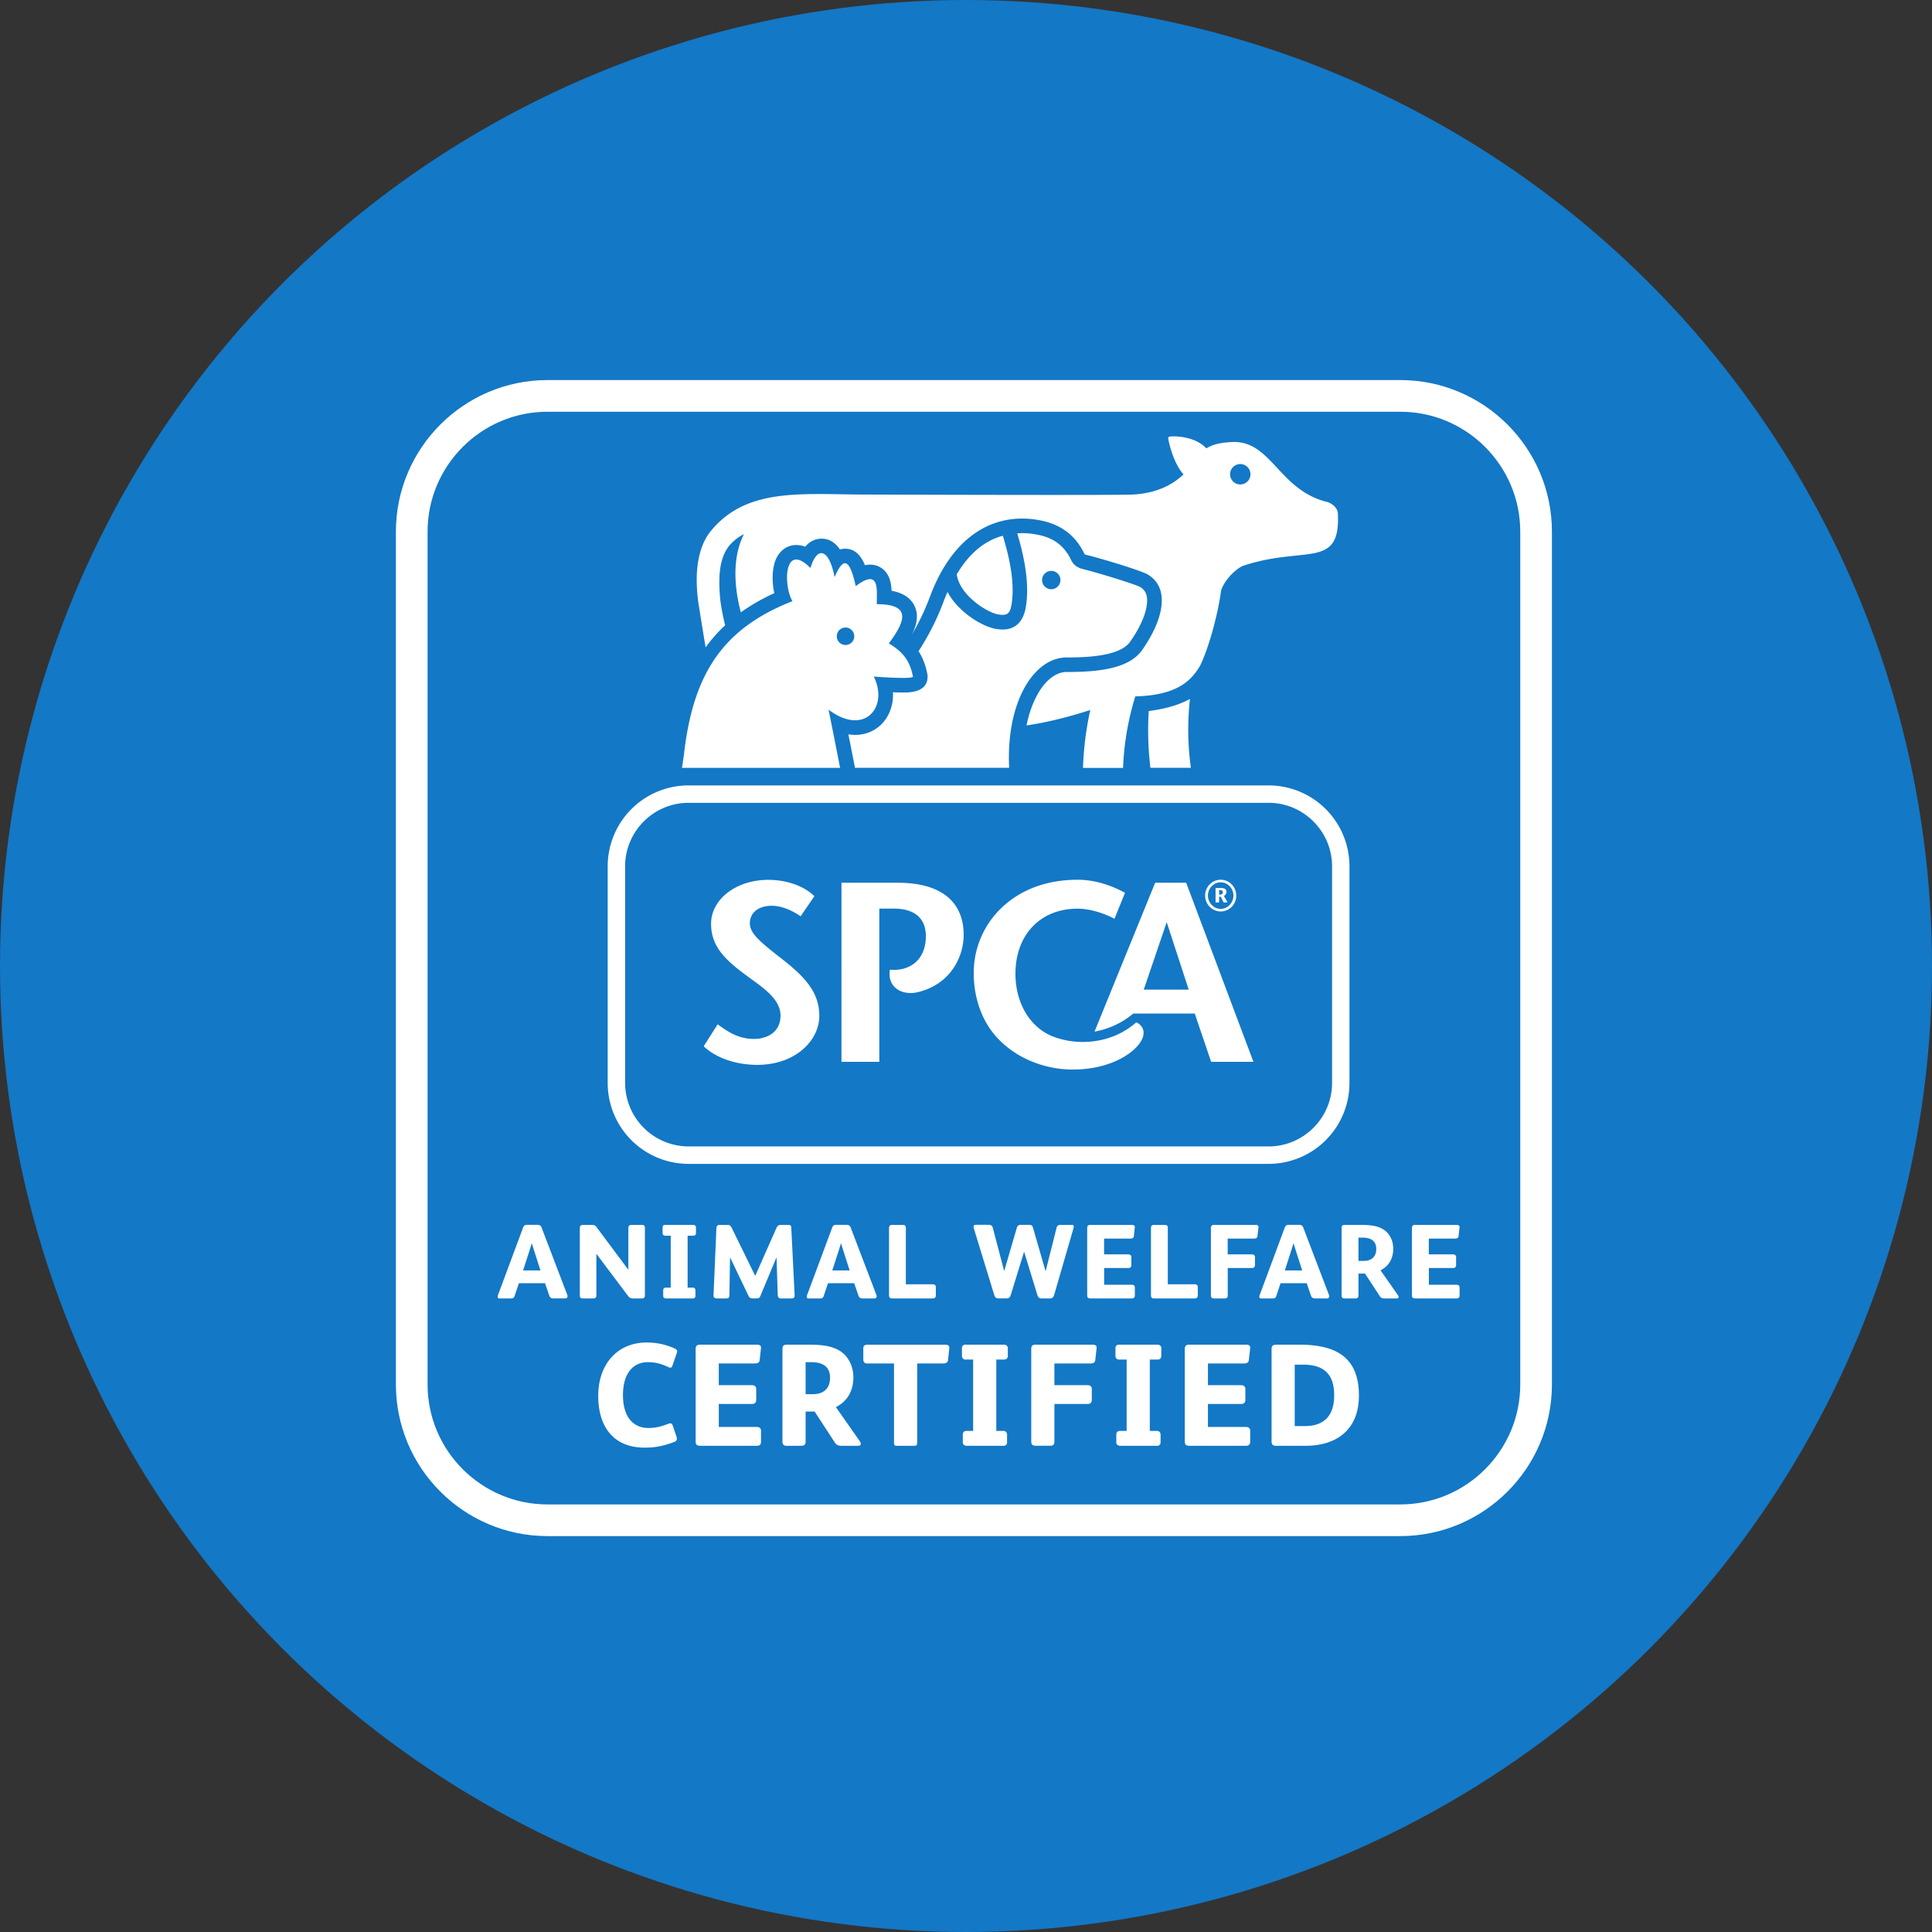 <svg xmlns="http://www.w3.org/2000/svg" width="122" height="122" fill="none" viewBox="0 0 122 122"><rect x="0" y="0" width="122" height="122" fill="#333333" stroke="none"/><circle cx="61" cy="61" r="61" fill="#1378C6"/><path fill="#1378C6" stroke="#fff" stroke-width="2" d="M34.575 25h53.85C93.153 25 97 28.848 97 33.575v53.85C97 92.153 93.153 96 88.425 96h-53.85C29.847 96 26 92.153 26 87.425v-53.85C26 28.847 29.848 25 34.575 25Z"/><path fill="#fff" d="M35.695 81.992h-.75c-.16 0-.221-.073-.261-.187l-.267-.775h-1.652l-.267.803c-.027.086-.08.16-.202.16h-.763c-.073 0-.107-.047-.107-.108 0-.028 0-.052.012-.08l1.594-4.29c.04-.101.1-.169.227-.169h.69c.134 0 .208.061.241.147l1.628 4.263c.012.04.021.074.021.101-.006.08-.052.135-.144.135Zm-1.989-3.086c-.046-.147-.086-.273-.12-.39h-.012c-.033.12-.073.255-.12.396l-.422 1.312h1.097l-.423-1.318Zm6.825 3.087h-.57a.346.346 0 0 1-.294-.147l-1.995-2.657h-.013v2.602c0 .147-.067.202-.202.202h-.622c-.153 0-.22-.034-.22-.193v-4.242c0-.174.079-.208.22-.208h.56c.136 0 .203.04.277.14l1.995 2.676h.012v-2.623c0-.147.074-.193.208-.193h.65c.175 0 .187.095.187.208v4.23c0 .171-.073.205-.193.205Zm3.252-3.963h-.362v3.28h.334c.107 0 .16.08.16.174v.356c0 .08-.053.153-.148.153h-1.719c-.101 0-.169-.074-.169-.147v-.362c0-.12.068-.174.169-.174h.306v-3.28H42c-.107 0-.16-.08-.16-.174V77.5c0-.08.053-.153.148-.153h1.793c.1 0 .168.073.168.147v.362c.003.122-.064.174-.165.174Zm6.215 3.963h-.668c-.175 0-.215-.086-.22-.276l-.074-2.295h-.013l-1.01 2.42c-.053.136-.142.148-.228.148h-.248c-.126 0-.2-.022-.267-.153l-1.158-2.415H46.1l-.04 2.362c0 .187-.086.209-.227.209h-.548c-.154 0-.227-.052-.227-.193v-.019l.18-4.217c.007-.159.08-.214.209-.214h.481c.153 0 .215.052.276.18l1.48 3.025h.013l1.339-3.024c.052-.114.125-.181.276-.181h.469c.134 0 .18.046.186.168l.212 4.266v.022c0 .126-.058.187-.18.187Zm5.219 0h-.75c-.16 0-.221-.074-.261-.187l-.267-.775h-1.652l-.27.802c-.027.086-.079.16-.202.16h-.763c-.073 0-.107-.046-.107-.107 0-.028 0-.052.012-.08l1.594-4.29c.04-.102.101-.17.227-.17h.69c.134 0 .208.062.241.148l1.628 4.263c.012.04.021.073.021.101 0 .08-.046.135-.14.135Zm-1.986-3.086c-.046-.147-.086-.273-.12-.39H53.1c-.034.12-.074.255-.12.396l-.423 1.312h1.097l-.423-1.318Zm5.667 3.086h-2.544c-.14 0-.214-.034-.214-.215v-4.241c0-.12.06-.187.187-.187H57c.147 0 .202.046.202.202v3.546h1.707c.126 0 .187.073.187.193v.509c0 .147-.086.193-.2.193Zm8.897-4.456-1.232 4.247c-.04.135-.126.209-.255.209h-.548c-.12 0-.209-.074-.248-.202l-.837-2.731h-.012l-.83 2.697c-.062.187-.127.233-.277.233h-.52c-.126 0-.203-.046-.261-.242l-1.284-4.19c-.013-.033-.013-.067-.013-.095 0-.085.056-.12.135-.12h.83c.154 0 .221.08.249.188l.717 2.724h.006l.803-2.749a.22.22 0 0 1 .22-.16h.57c.12 0 .188.062.216.154l.796 2.758h.013l.69-2.743a.219.219 0 0 1 .22-.168h.757c.073 0 .107.052.107.12-.003.02-.003.048-.012.07Zm3.675 4.456h-2.596c-.154 0-.221-.04-.221-.209v-4.247c0-.114.061-.187.175-.187h2.663c.107 0 .168.052.168.12v.033l-.06.543c-.013.14-.102.168-.261.168H69.72v.996h1.52c.147 0 .202.074.202.181v.487c0 .135-.067.193-.193.193h-1.526v1.058h1.746c.12 0 .194.052.194.18v.497c-.007.126-.068.187-.194.187Zm3.968 0h-2.544c-.14 0-.214-.034-.214-.215v-4.241c0-.12.061-.187.187-.187h.674c.147 0 .202.046.202.202v3.546h1.707c.126 0 .187.073.187.193v.509c0 .147-.085.193-.199.193Zm3.966-3.947c-.012.14-.101.168-.26.168h-1.619v.996h1.52c.147 0 .203.074.203.181v.487c0 .135-.068.193-.194.193h-1.526v1.735c0 .126-.061.187-.187.187h-.656c-.153 0-.22-.04-.22-.209v-4.247c0-.114.061-.187.174-.187h2.664c.107 0 .168.052.168.12v.033l-.067.543Zm4.389 3.947h-.751c-.16 0-.22-.074-.26-.187l-.267-.775h-1.652l-.267.802c-.027.086-.08.16-.202.16h-.763c-.074 0-.107-.046-.107-.107 0-.028 0-.052.012-.08l1.593-4.29c.04-.102.102-.17.227-.17h.69c.135 0 .208.062.242.148l1.627 4.263c.012.04.022.073.022.101-.003.08-.05.135-.144.135Zm-1.986-3.086c-.046-.147-.086-.273-.12-.39h-.012a10.4 10.4 0 0 1-.12.396l-.423 1.312h1.098l-.423-1.318Zm6.402 3.086h-.782c-.135 0-.226-.034-.3-.147l-.932-1.425h-.413v1.385c0 .107-.046.187-.181.187h-.696c-.135 0-.187-.061-.187-.193v-4.223c0-.181.04-.227.22-.227h1.018c.57 0 1.25.046 1.661.503.242.266.362.634.362.996 0 .594-.254 1.09-.797 1.363v.013l1.097 1.566c.028.04.04.08.04.113-.003.061-.055.089-.11.089Zm-2.167-3.84h-.26v1.47h.334c.487 0 .79-.26.79-.756-.003-.527-.361-.714-.864-.714Zm5.933 3.84H89.38c-.153 0-.22-.04-.22-.209v-4.247c0-.114.061-.187.174-.187h2.664c.107 0 .168.052.168.12v.033l-.061.543c-.012.14-.101.168-.26.168h-1.619v.996h1.52c.147 0 .203.074.203.181v.487c0 .135-.068.193-.194.193h-1.526v1.058h1.747c.12 0 .193.052.193.18v.497c-.006.126-.064.187-.193.187Zm-49.243 3.463-.267.772c-.037.092-.074.138-.138.138-.037 0-.073-.018-.12-.036-.487-.23-.864-.313-1.296-.313-.956 0-1.572.736-1.572 2.078 0 1.443.699 2.078 1.6 2.078.432 0 .809-.083 1.241-.258.055-.018.101-.036.138-.036.083 0 .129.036.166.147l.23.68a.457.457 0 0 1 .027.147c0 .092-.037.156-.166.202-.634.24-1.158.359-1.866.359-1.95 0-2.933-1.296-2.933-3.273 0-1.986 1.204-3.365 3.052-3.365.662 0 1.223.129 1.757.368.128.055.174.12.174.183a.378.378 0 0 1-.027.13Zm5.068 5.841h-3.57c-.211 0-.303-.055-.303-.285v-5.841c0-.157.083-.258.24-.258h3.658c.147 0 .23.074.23.166v.046l-.083.745c-.018.193-.137.23-.358.23h-2.225v1.37h2.087c.202 0 .276.1.276.248v.67c0 .185-.092.267-.267.267H45.39v1.453h2.4c.165 0 .266.074.266.248v.68c.003.175-.08.261-.254.261Zm6.41 0h-1.077c-.183 0-.312-.046-.413-.202l-1.278-1.959h-.57v1.904c0 .147-.065.257-.248.257h-.957c-.184 0-.257-.083-.257-.266v-5.805c0-.248.055-.313.303-.313h1.398c.781 0 1.72.065 2.28.69.331.368.497.873.497 1.37 0 .818-.35 1.499-1.095 1.876v.018l1.508 2.151a.29.29 0 0 1 .055.157c0 .085-.073.122-.147.122Zm-2.98-5.28h-.358v2.022h.46c.67 0 1.084-.358 1.084-1.039 0-.726-.496-.983-1.186-.983Zm8.637-.147c-.019.183-.138.23-.331.23h-1.619v4.958c0 .202-.027.24-.211.24h-1.039c-.193 0-.212-.028-.212-.222V86.1h-1.682c-.184 0-.258-.092-.258-.275v-.68c0-.157.083-.23.249-.23h4.95c.165 0 .23.073.23.192v.037l-.078.727Zm3.543-.019h-.497v4.508h.46c.147 0 .22.11.22.24v.487c0 .11-.073.211-.202.211h-2.363c-.138 0-.23-.101-.23-.202v-.497c0-.165.092-.239.23-.239h.423v-4.508h-.487c-.147 0-.22-.11-.22-.239v-.487c0-.11.073-.212.202-.212h2.464c.137 0 .23.102.23.203v.496c0 .166-.093.24-.23.24Zm5.755.019c-.018.193-.138.23-.359.23h-2.224v1.37h2.087c.202 0 .275.1.275.248v.67c0 .185-.091.267-.266.267h-2.096v2.382c0 .174-.083.257-.258.257h-.9c-.212 0-.304-.055-.304-.285v-5.841c0-.157.082-.258.239-.258h3.659c.147 0 .23.074.23.166v.046l-.083.748Zm3.938-.019h-.496v4.508h.46c.146 0 .22.11.22.24v.487c0 .11-.074.211-.202.211h-2.363c-.138 0-.23-.101-.23-.202v-.497c0-.165.092-.239.23-.239h.423v-4.508h-.488c-.147 0-.22-.11-.22-.239v-.487c0-.11.073-.212.202-.212h2.464c.138 0 .23.102.23.203v.496c0 .166-.092.24-.23.24Zm5.584 5.446H75.12c-.212 0-.304-.055-.304-.285v-5.841c0-.157.083-.258.24-.258h3.659c.147 0 .23.074.23.166v.046l-.083.745c-.019.193-.138.23-.359.23h-2.225v1.37h2.087c.203 0 .276.1.276.248v.67c0 .185-.092.267-.267.267h-2.096v1.453h2.4c.165 0 .267.074.267.248v.68c0 .175-.083.261-.258.261Zm3.779 0H80.59c-.184 0-.294-.046-.294-.285v-5.804c0-.203.055-.295.303-.295h1.453c2.28 0 3.76.764 3.76 3.21.003 2.206-1.477 3.174-3.346 3.174Zm-.193-5.124h-.515v3.88h.653c.919 0 1.838-.395 1.838-1.94.003-1.37-.677-1.94-1.976-1.94Z"/><path fill="#1378C6" d="M43.476 72.946a4.556 4.556 0 0 1-4.55-4.551V54.702a4.556 4.556 0 0 1 4.55-4.551h36.636a4.556 4.556 0 0 1 4.55 4.55v13.694a4.556 4.556 0 0 1-4.55 4.55H43.476Z"/><path fill="#fff" d="M80.112 50.696c2.2 0 4.003 1.802 4.003 4.003v13.693c0 2.2-1.802 4.002-4.003 4.002H43.477a4.015 4.015 0 0 1-4.003-4.002V54.699c0-2.2 1.802-4.003 4.003-4.003h36.635Zm0-1.1H43.477a5.109 5.109 0 0 0-5.103 5.103v13.693a5.109 5.109 0 0 0 5.102 5.103h36.636a5.109 5.109 0 0 0 5.103-5.103V54.699a5.11 5.11 0 0 0-5.103-5.103Z"/><path fill="#fff" d="M76.1 56.553c0-.549.442-1 .984-1 .54 0 .981.451.981 1a.995.995 0 0 1-.98 1.005 1 1 0 0 1-.984-1.005Zm1.787 0c0-.45-.358-.837-.803-.837-.441 0-.806.383-.806.837 0 .456.362.84.806.84.442 0 .803-.384.803-.84Zm-1.128-.478h.365c.2 0 .322.085.322.239a.28.28 0 0 1-.162.263l.23.39-.237.033-.19-.374h-.104v.362h-.224v-.913Zm.224.416h.08c.116 0 .153-.085.153-.147 0-.098-.067-.129-.14-.129h-.093v.276ZM79.15 67.05h-2.67l-1.035-3.047h-3.883a5.23 5.23 0 0 1-2.446 1.14l3.828-9.399h1.961L79.15 67.05Zm-6.927-4.557h2.841l-1.39-4.26-1.45 4.26Zm-24.41 4.75c-1.318 0-2.562-.423-3.334-1.134l-.043-.04.882-1.386.059.043c.637.463 1.287.88 2.24.88.77 0 1.67-.386 1.67-1.477 0-.975-.977-1.677-1.839-2.299-1.47-1.066-2.546-1.93-2.546-3.49 0-1.56 1.587-2.78 3.61-2.78 1.364 0 2.378.512 2.871.993l.043.04-.87 1.268-.058-.04c-.347-.232-1.033-.624-1.765-.624-.84 0-1.383.435-1.383 1.112 0 .647.699 1.21 2.063 2.274 1.483 1.158 2.323 2.133 2.323 3.564.006 1.517-1.462 3.096-3.923 3.096Zm7.711-.193h-2.388V55.744h3.58c2.666 0 4.137 1.168 4.137 3.291 0 1.303-.754 3.08-2.856 3.608-1.082.272-1.99-.347-1.802-1.41 1.213.113 2.27-.58 2.27-2.12 0-1.12-.71-1.736-2.004-1.736h-.934v9.673h-.003Z"/><path fill="#fff" d="M68.04 55.554c-1.921 0-3.58.612-4.79 1.768a5.661 5.661 0 0 0-1.762 4.137c0 1.159.294 2.305.846 3.224.493.822 1.238 1.523 2.151 2.026a6.8 6.8 0 0 0 3.292.828h.082c2.47-.028 4.098-1.236 4.325-2.097.095-.358-.034-.662-.362-.849l-.064-.036-.055.046c-1.162.986-2.446 1.195-3.323 1.195a5.28 5.28 0 0 1-1.842-.325c-1.489-.564-2.415-2.118-2.415-3.981 0-2.458 1.573-4.11 3.917-4.11 1.005 0 1.965.448 2.234.585l.102.053.042-.105.589-1.45.033-.085-.082-.043c-.66-.355-1.701-.781-2.918-.781ZM60.415 36.27v-.006c.022-.04.046-.073.07-.11l.016-.024c.739-1.205 1.698-2.002 2.826-2.299 0 .003 0 .003.003.006.22.757.809 2.685.551 4.306-.08.506-.217.684-.564.684-.082 0-.18-.01-.29-.028-.647-.107-2.413-1.168-2.612-2.528Zm3.31 12.216h-9.737l-.033-.174c-.126-.647-.255-1.293-.383-1.94.144.021.285.034.426.034.84 0 1.569-.402 2-1.098a2.731 2.731 0 0 0 .387-1.593c.218.009.432.015.628.015.426 0 1.56 0 1.56-1.005v-.092l-.018-.089c-.11-.555-.288-1.017-.552-1.422a16.215 16.215 0 0 0 1.594-3.166c.073-.199.153-.389.236-.576.693 1.3 2.222 2.191 3.037 2.33.169.027.31.042.444.042.567 0 1.281-.254 1.471-1.459.28-1.762-.297-3.748-.548-4.612.104-.006.208-.015.312-.015.298 0 .604.027.917.089.971.18 1.688.615 2.163 1.593.172.356.42.506.794.598.923.224 3.325.968 3.586 1.128.407.25.472.652.407 1.14-.097.729-.545 1.596-1.057 2.317-.634.895-2.632.986-4.002.986-2.063-.003-3.837 2.801-3.632 6.97Zm2.081-11.881a.579.579 0 1 0 1.157 0 .579.579 0 0 0-1.157 0Zm12.642-.858c-.567.288-1.18.999-1.333 1.538v-.028c-.23 1.692-.825 3.749-1.33 4.775-.273.472-.607.874-1.091 1.196-.629.413-1.554.71-3.004.747a17.618 17.618 0 0 0-.772 4.515h-2.532c.043-1.242.2-2.458.46-3.654-1.462.47-2.786.791-4.024.972.248-1.217.702-2.115 1.177-2.651.294-.331.766-.723 1.36-.723 1.867 0 3.893-.163 4.754-1.373.392-.552 1.073-1.643 1.22-2.725.126-.94-.156-1.63-.837-2.047-.447-.276-3.132-1.067-3.85-1.238-.115-.028-.15-.052-.152-.052 0 0-.013-.013-.03-.052-.565-1.162-1.487-1.845-2.823-2.097a6.018 6.018 0 0 0-1.085-.104c-2.569 0-4.631 1.735-5.814 4.888-.328.88-.717 1.692-1.159 2.443.31-.616.448-1.247.157-1.833-.291-.582-.862-.833-1.44-.938-.022-.471-.111-.937-.448-1.277a1.248 1.248 0 0 0-.901-.374c-.108 0-.218.012-.331.036-.23-.56-.6-1.042-1.25-1.042-.12 0-.23.019-.332.05-.303-.454-.692-.684-1.164-.684-.264 0-.668.086-1.03.509a1.514 1.514 0 0 0-.558-.108c-.505 0-.944.267-1.207.733-.331.585-.356 1.517-.184 2.308-.779.355-1.48.757-2.112 1.21-.29-1.072-.68-3.212.193-4.937a2.942 2.942 0 0 0-.928.73c-.285.358-.466.805-.558 1.372-.098.592-.07 1.41-.012 1.98.049.47.165 1.06.31 1.674a9.49 9.49 0 0 0-1.23 1.394 226.73 226.73 0 0 1-.475-2.933c-.11-.895-.116-1.664-.021-2.332.113-.806.368-1.517.809-2.063 2.28-2.807 5.79-2.323 9.865-2.323 0 0 15.667.055 16.776 0 1.46-.07 2.498-.582 3.225-1.275l-.01-.009c-.564-.625-.87-1.765-.947-2.191-.024-.141-.009-.187.187-.196.494-.025 1.566.076 2.195.738l.015.019c.426-.27.938-.368 1.627-.402 2.474-.12 2.955 3.053 6.016 3.788h.007c.38.138.643.41.658.739.163 3.56-2.12 1.977-6.037 3.306Zm.515-5.774a.644.644 0 1 0-1.287 0 .644.644 0 0 0 1.287 0ZM75.14 44.138c-.677.367-1.526.628-2.602.76a20.148 20.148 0 0 0 .107 3.588h2.556a17.532 17.532 0 0 1-.06-4.348Zm-22.817.677c.245 1.223.488 2.446.727 3.672h-9.985c.043-.252.076-.522.122-.816.57-5.14 2.477-7.995 6.853-9.709-.444-.738-.542-2.63.24-2.63.223 0 .52.157.9.537.175-.607.426-.938.687-.938.31 0 .631.472.836 1.508.252-.582.463-.873.656-.873.248 0 .463.48.678 1.446.416-.312.704-.441.904-.441.527 0 .425.892.425 1.581 2.094 0 1.904.953.76 2.477.954.57 1.334 1.143 1.524 2.093 0 .064-.276.086-.64.086-.733 0-1.834-.086-1.834-.086.69 1.382.08 2.761-1.182 2.761-.472 0-1.042-.196-1.67-.668Zm.518-4.637a.551.551 0 1 0 1.103 0 .551.551 0 0 0-1.103 0Z"/></svg>